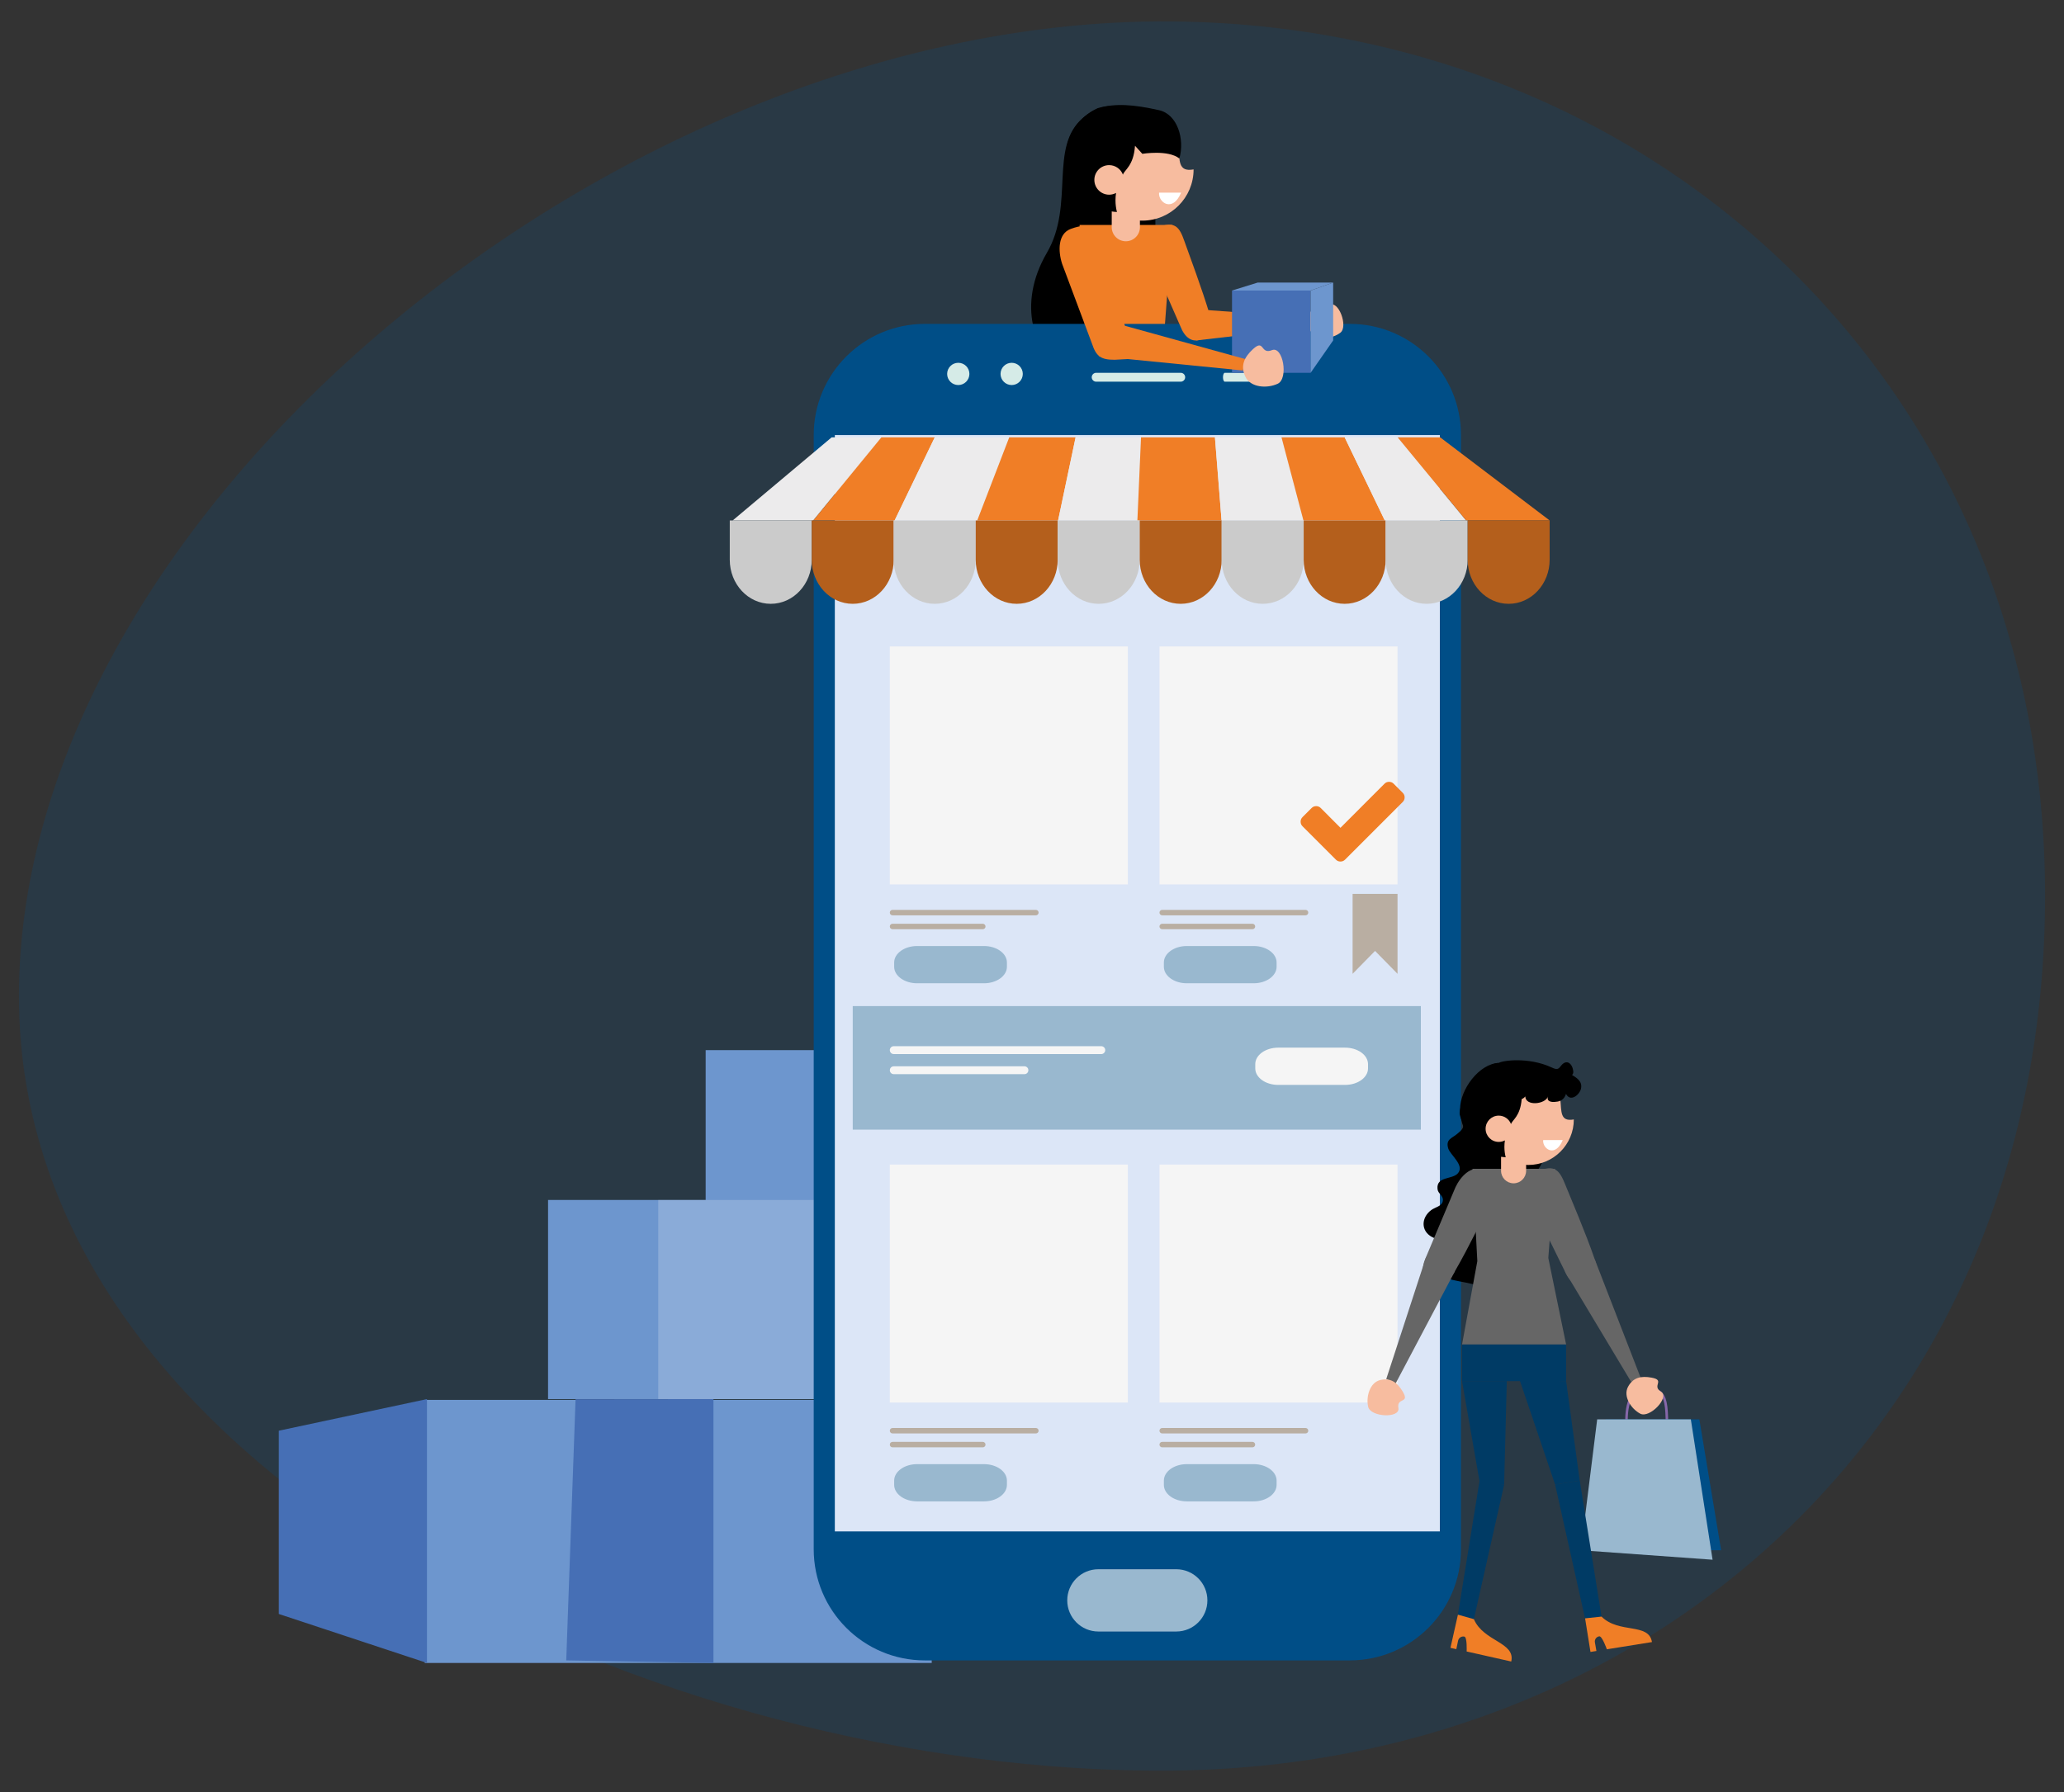 <?xml version="1.0" encoding="utf-8"?>
<!-- Generator: Adobe Illustrator 27.3.1, SVG Export Plug-In . SVG Version: 6.00 Build 0)  -->
<svg version="1.1" xmlns="http://www.w3.org/2000/svg" xmlns:xlink="http://www.w3.org/1999/xlink" x="0px" y="0px"
	 viewBox="0 0 1000 868.42" style="enable-background:new 0 0 1000 868.42;" xml:space="preserve">
<rect x="0" y="0" width="1000" height="868.42" fill="#333333" stroke="none"/>
<style type="text/css">
	.st0{opacity:0.2;fill:#00508C;}
	.st1{fill-rule:evenodd;clip-rule:evenodd;fill:#004E87;}
	.st2{fill-rule:evenodd;clip-rule:evenodd;fill:#FFFFFF;}
	.st3{fill-rule:evenodd;clip-rule:evenodd;fill:#F9CBA8;}
	.st4{fill-rule:evenodd;clip-rule:evenodd;fill:#F39851;}
	.st5{fill-rule:evenodd;clip-rule:evenodd;fill:#B45F1C;}
	.st6{fill-rule:evenodd;clip-rule:evenodd;fill:#0E2952;}
	.st7{fill-rule:evenodd;clip-rule:evenodd;fill:#33719F;}
	.st8{fill-rule:evenodd;clip-rule:evenodd;fill:#F07E26;}
	.st9{fill-rule:evenodd;clip-rule:evenodd;fill:#E1BFA4;}
	.st10{opacity:0.31;}
	.st11{fill-rule:evenodd;clip-rule:evenodd;fill:#FCE5D4;}
	.st12{fill-rule:evenodd;clip-rule:evenodd;fill:#F9AF79;}
	.st13{fill-rule:evenodd;clip-rule:evenodd;fill:#99B8CF;}
	.st14{fill-rule:evenodd;clip-rule:evenodd;fill:#F0F3F9;}
	.st15{fill-rule:evenodd;clip-rule:evenodd;fill:#E3EDF3;}
	.st16{fill-rule:evenodd;clip-rule:evenodd;fill:#002744;}
	.st17{fill-rule:evenodd;clip-rule:evenodd;fill:#ED7D57;}
	.st18{fill-rule:evenodd;clip-rule:evenodd;fill:#ADC6D9;}
	.st19{fill-rule:evenodd;clip-rule:evenodd;fill:#6695B7;}
	.st20{fill-rule:evenodd;clip-rule:evenodd;fill:#EB795B;}
	.st21{fill:#F07E26;}
	.st22{fill:#050521;}
	.st23{fill:#FFFFFF;}
	.st24{fill:#E5E5E5;}
	.st25{fill:#F9AF79;}
	.st26{fill:#004E87;}
	.st27{fill:#060633;}
	.st28{fill:#EA6868;}
	.st29{fill:#FAFAFC;}
	.st30{fill:#7C9AF2;}
	.st31{fill:#BDD1F9;}
	.st32{fill:#485F73;}
	.st33{fill:#DD4E4E;}
	.st34{fill:#0B0755;}
	.st35{fill:#F6B27D;}
	.st36{opacity:0.5;fill:#989898;}
	.st37{fill:#DDE7FE;}
	.st38{fill:#CCDCE7;}
	.st39{fill:#666666;}
	.st40{fill:#1A1A1A;}
	.st41{fill:#333333;}
	.st42{opacity:0.1;fill:#333333;}
	.st43{fill-rule:evenodd;clip-rule:evenodd;}
	.st44{fill-rule:evenodd;clip-rule:evenodd;fill:#233761;}
	.st45{fill-rule:evenodd;clip-rule:evenodd;fill:#003B65;}
	.st46{fill-rule:evenodd;clip-rule:evenodd;fill:#F59E73;}
	.st47{fill-rule:evenodd;clip-rule:evenodd;fill:#E5BB9A;}
	.st48{fill-rule:evenodd;clip-rule:evenodd;fill:#859AC6;}
	.st49{fill-rule:evenodd;clip-rule:evenodd;fill:#B2B1B1;}
	.st50{fill-rule:evenodd;clip-rule:evenodd;fill:#666666;}
	.st51{fill-rule:evenodd;clip-rule:evenodd;fill:#466FB5;}
	.st52{fill-rule:evenodd;clip-rule:evenodd;fill:#6D96CE;}
	.st53{fill-rule:evenodd;clip-rule:evenodd;fill:#483C1F;}
	.st54{opacity:0.63;fill-rule:evenodd;clip-rule:evenodd;fill:#B2B2B2;}
	.st55{fill-rule:evenodd;clip-rule:evenodd;fill:#EFF8F7;}
	.st56{fill-rule:evenodd;clip-rule:evenodd;fill:#F27458;}
	.st57{fill:#F59E73;}
	.st58{fill:#C2C3C4;}
	.st59{fill-rule:evenodd;clip-rule:evenodd;fill:#231F20;}
	.st60{fill-rule:evenodd;clip-rule:evenodd;fill:#0A4787;}
	.st61{fill-rule:evenodd;clip-rule:evenodd;fill:#9E9E9C;}
	.st62{fill-rule:evenodd;clip-rule:evenodd;fill:#2E3B45;}
	.st63{opacity:0.53;fill-rule:evenodd;clip-rule:evenodd;fill:#FFFFFF;}
	.st64{fill:#989898;}
	.st65{fill:#F09E5F;}
	.st66{fill:#003B65;}
	.st67{opacity:0.2;fill:#F59E73;}
	.st68{fill:#002744;}
	.st69{fill:#2B1710;}
	.st70{fill:#E0B3A8;}
	.st71{opacity:0.5;}
	.st72{fill:#7D2727;}
	.st73{opacity:0.2;}
	.st74{fill:#E6C3BA;}
	.st75{fill:#99B8CF;}
	.st76{fill:#0A3A67;}
	.st77{fill:url(#SVGID_1_);}
	.st78{fill:url(#SVGID_00000031909013260290857140000001845609307602042755_);}
	.st79{fill:url(#SVGID_00000098210100556046367760000017778691909449585569_);}
	.st80{fill:url(#SVGID_00000138538101841856689700000016044828364031585441_);}
	.st81{fill:url(#SVGID_00000086676113198317683240000004306550701345419180_);}
	.st82{fill:url(#SVGID_00000043443520630608573740000010957614947285504160_);}
	.st83{fill:url(#SVGID_00000171685168731397554430000017044392443570419867_);}
	.st84{fill:url(#SVGID_00000072982247762731804550000008077160534683684517_);}
	.st85{fill:url(#SVGID_00000083808637101682490750000004380948477546775687_);}
	.st86{fill:#6992C6;}
	.st87{fill:#E2E2E2;}
	.st88{fill:#EC4E28;}
	.st89{fill:#FBCE28;}
	.st90{fill:#39C56B;}
	.st91{opacity:0.5;fill:#EC4E28;}
	.st92{fill:#BFBFBF;}
	.st93{fill:#D9D9D9;}
	.st94{fill:#CED2D8;}
	.st95{fill:#F2F3F4;}
	.st96{opacity:0.5;fill:#ACB0B5;}
	.st97{fill:#ACB0B5;}
	.st98{fill:#E8E9EB;}
	.st99{fill:none;stroke:#CED2D8;stroke-width:20.8;stroke-miterlimit:10;}
	.st100{fill:#703928;}
	.st101{fill:#8C4B34;}
	.st102{fill:#FEBC44;}
	.st103{fill:#808080;}
	.st104{fill:#CBCBCB;}
	.st105{fill:#F39851;}
	.st106{fill:#23273F;}
	.st107{fill:#E0AE8C;}
	.st108{fill:#F4BE9A;}
	.st109{fill:#783F13;}
	.st110{fill:#D0DCF4;}
	.st111{opacity:0.3;}
	.st112{fill:#B2B2B2;}
	.st113{fill:#C0272D;}
	.st114{fill:#4D4D4D;}
	.st115{fill:#63B4FC;}
	.st116{fill:#B9DDFF;}
	.st117{fill:#2599FF;}
	.st118{fill:#C0C0C0;}
	.st119{fill:url(#SVGID_00000039834472010452068210000006540428729452759740_);}
	.st120{fill:#FFD4B3;}
	.st121{fill:#001422;}
	.st122{opacity:0.82;fill:#AEADAD;}
	.st123{fill:#FAAE5E;}
	.st124{opacity:0.1;fill:#989898;}
	.st125{fill:#2F2F83;}
	.st126{fill:#7AB0F6;}
	.st127{opacity:0.2;fill:#FFD4B3;}
	.st128{opacity:0.04;fill:#252E5F;}
	.st129{fill:#6695B7;}
	.st130{fill:#F1F1F1;}
	.st131{fill:url(#SVGID_00000049913151774175102940000008872059250183323320_);}
	.st132{fill:url(#SVGID_00000047020110920896929380000008807552315459104139_);}
	.st133{fill:url(#SVGID_00000081647579972944089620000014191423900149329811_);}
	.st134{fill:#EDEDED;}
	.st135{fill:url(#SVGID_00000147913610906320687920000010044870368117689479_);}
	.st136{opacity:0.5;fill:#FFD4B3;}
	.st137{fill:#252E5F;}
	.st138{fill:url(#SVGID_00000055676255516884598940000013479898071275513021_);}
	.st139{fill:#213365;}
	.st140{fill:#E7E6E6;}
	.st141{fill:url(#SVGID_00000043433189474430905630000015118527164112400040_);}
	.st142{fill:url(#SVGID_00000172415575398976501350000016704767145967316384_);}
	.st143{fill:url(#SVGID_00000065038534587237505040000002627897858989154955_);}
	.st144{fill:url(#SVGID_00000139291617640130919210000001658491849546800550_);}
	.st145{fill:#B45F1C;}
	.st146{fill:url(#SVGID_00000100370947975316222600000006886367053076620990_);}
	.st147{opacity:0.19;fill:#333333;}
	.st148{opacity:0.66;}
	.st149{fill:#DC6700;}
	.st150{fill:url(#SVGID_00000048498963929957349070000008905236701772432802_);}
	.st151{fill:url(#SVGID_00000078735357112781709920000000717412907530620567_);}
	.st152{fill:url(#SVGID_00000183226970213971152410000006629339113189754501_);}
	.st153{fill:url(#SVGID_00000155843672550273757690000011952163756736380829_);}
	.st154{fill:url(#SVGID_00000140715159843463274890000008515439988136664497_);}
	.st155{fill:url(#SVGID_00000041259484193603689370000003684267065689131188_);}
	.st156{fill:url(#SVGID_00000118355873706125490120000014391306306134141318_);}
	.st157{fill:url(#SVGID_00000056395203389953193310000017575659439529543598_);}
	.st158{fill:url(#SVGID_00000162352767487029878840000008475531959953560453_);}
	.st159{fill:url(#SVGID_00000121249000303571810510000015335560515047857572_);}
	.st160{fill:url(#SVGID_00000155127350704305574730000000665596453844948395_);}
	.st161{fill:url(#SVGID_00000004530917400495355480000000382994634689834640_);}
	.st162{fill:url(#SVGID_00000173160038394371292380000007318955781574692506_);}
	.st163{fill:url(#SVGID_00000064341935896845086370000012382572808505556623_);}
	.st164{opacity:0.38;fill:url(#SVGID_00000170989980662822715400000011246921597616765592_);}
	.st165{fill:url(#SVGID_00000134964599495326797260000004319764684441822875_);}
	.st166{fill:url(#SVGID_00000005973185611662035850000001872950603697101239_);}
	.st167{fill:url(#SVGID_00000077300819422168146120000017449622627361986750_);}
	.st168{fill:url(#SVGID_00000073687579611242247650000012783670870823553671_);}
	.st169{fill:url(#SVGID_00000083080736328507666240000014162075679037054374_);}
	.st170{fill:url(#SVGID_00000065034088283285571360000018102623044779593858_);}
	.st171{fill:url(#SVGID_00000049933754226290496870000010161402541349218210_);}
	.st172{fill:url(#SVGID_00000051344058901716004660000018249783843012334253_);}
	.st173{fill:url(#SVGID_00000001623482338810867010000002043323929274487996_);}
	.st174{fill:url(#SVGID_00000112590981648024980210000002239434497873835448_);}
	.st175{fill:url(#SVGID_00000179614706101572584820000006184689748051161746_);}
	.st176{fill:url(#SVGID_00000168808749446121171970000007228683441728966590_);}
	.st177{fill:url(#SVGID_00000086666302202969727090000009705105563096142212_);}
	.st178{fill:url(#SVGID_00000137111696944308435430000016574788208223632061_);}
	.st179{fill:url(#SVGID_00000176758961161505341450000011856924618858746533_);}
	.st180{fill:url(#SVGID_00000056401431961977449740000017721889244259720883_);}
	.st181{fill:url(#SVGID_00000090283688448778396420000013852207307240942506_);}
	.st182{fill:url(#SVGID_00000070819633669229339540000016412196811728911766_);}
	.st183{fill:url(#SVGID_00000159441974117260194600000002554908108615682746_);}
	.st184{fill:url(#SVGID_00000048502186784371559570000011837172167669613734_);}
	.st185{fill:url(#SVGID_00000155852262370848738040000003365800717942442413_);}
	.st186{fill:url(#SVGID_00000036222413622767425060000012929345465461136812_);}
	.st187{fill:url(#SVGID_00000091729015828901229530000012586008203049604001_);}
	.st188{fill:url(#SVGID_00000132792816940925292730000009936703041071845280_);}
	.st189{clip-path:url(#SVGID_00000124158855944280328850000000130730485357520554_);}
	.st190{opacity:0.2;clip-path:url(#SVGID_00000054242718334483993850000014648506626965142669_);fill:#004E87;}
	.st191{fill:#F7BC9F;}
	.st192{fill:#A54D00;}
	.st193{fill:#E5E8F5;}
	.st194{fill:#FFB887;}
	.st195{fill:#7FB2F0;}
	.st196{fill:#33719F;}
	.st197{fill:#F6FBFC;}
	.st198{fill-rule:evenodd;clip-rule:evenodd;fill:#DC6700;}
	.st199{opacity:0.2;fill:#2B2523;}
	.st200{opacity:0.5;fill-rule:evenodd;clip-rule:evenodd;fill:#FFFFFF;}
	.st201{opacity:0.5;fill-rule:evenodd;clip-rule:evenodd;fill:none;stroke:#FFFFFF;stroke-width:6;stroke-miterlimit:10;}
	.st202{fill-rule:evenodd;clip-rule:evenodd;fill:#B1C0DF;}
	.st203{fill-rule:evenodd;clip-rule:evenodd;fill:#DCE6F7;}
	.st204{fill-rule:evenodd;clip-rule:evenodd;fill:#CDC7BE;}
	.st205{fill-rule:evenodd;clip-rule:evenodd;fill:#C94F63;}
	.st206{fill-rule:evenodd;clip-rule:evenodd;fill:#F7BC9F;}
	.st207{fill-rule:evenodd;clip-rule:evenodd;fill:#EF8871;}
	.st208{fill-rule:evenodd;clip-rule:evenodd;fill:#250C07;}
	.st209{fill-rule:evenodd;clip-rule:evenodd;fill:#4E3735;}
	.st210{fill-rule:evenodd;clip-rule:evenodd;fill:#6F564D;}
	.st211{fill-rule:evenodd;clip-rule:evenodd;fill:none;stroke:#000000;stroke-width:4;stroke-miterlimit:10;}
	.st212{fill:#E38533;}
	.st213{fill-rule:evenodd;clip-rule:evenodd;fill:#F0E2DB;}
	.st214{fill-rule:evenodd;clip-rule:evenodd;fill:none;stroke:#F0E2DB;stroke-width:7;stroke-miterlimit:10;}
	.st215{fill:#48494B;}
	.st216{fill:#333435;}
	.st217{fill:#74767B;}
	.st218{opacity:0.8;}
	.st219{fill:#03053E;}
	.st220{fill:url(#SVGID_00000030446009110651554800000011421903131812095401_);}
	.st221{fill:url(#SVGID_00000014633344449597398470000006649470879239071398_);}
	.st222{fill:url(#SVGID_00000036966017233427405910000016164831998145409934_);}
	.st223{fill:url(#SVGID_00000119798426714322292980000001178387999744524476_);}
	.st224{fill:url(#SVGID_00000170961411224404430010000007737771977921683588_);}
	.st225{fill:url(#SVGID_00000116218861538699505780000017051310373149316741_);}
	.st226{fill:url(#SVGID_00000018212493531282998060000014629513254403781013_);}
	.st227{fill:url(#SVGID_00000012466003189842671460000001699494554090838970_);}
	.st228{fill:#F1C299;}
	.st229{fill:none;stroke:#355370;stroke-width:16.802;stroke-linecap:round;stroke-linejoin:round;stroke-miterlimit:10;}
	.st230{fill:#90D1E0;}
	.st231{fill:none;stroke:#FFFFFF;stroke-width:7.378;stroke-linecap:round;stroke-miterlimit:10;}
	.st232{fill:none;stroke:#FFD55C;stroke-width:2;stroke-linecap:round;stroke-miterlimit:10;}
	.st233{fill:#093C5F;}
	.st234{fill-rule:evenodd;clip-rule:evenodd;fill:#05375B;}
	.st235{clip-path:url(#SVGID_00000127010966791588585290000003085954839658014885_);}
	.st236{fill:none;stroke:#F7BC9F;stroke-width:324.23;stroke-linecap:round;stroke-linejoin:round;stroke-miterlimit:10;}
	.st237{fill:#006699;}
	.st238{clip-path:url(#SVGID_00000020381174544900293260000015579931351480525717_);}
	.st239{fill:#E0C9C0;}
	.st240{fill:#531710;}
	.st241{fill:#6C1710;}
	.st242{fill:url(#SVGID_00000174561666074046066040000015560457363965194652_);}
	.st243{fill:url(#SVGID_00000003786171171836560500000006811590958945796770_);}
	.st244{opacity:0.1;fill:#252E5F;}
	.st245{fill:#C3D0D5;}
	.st246{opacity:0.5;fill:#F59E73;}
	.st247{fill:#CE6E4D;}
	.st248{fill:#E7F2F2;}
	.st249{fill:#4B5266;}
	.st250{fill:#C96C67;}
	.st251{fill:#333F56;}
	.st252{opacity:0;fill:#FFFFFF;}
	.st253{opacity:0.032;fill:#FCFCFC;}
	.st254{opacity:0.065;fill:#F9F9F9;}
	.st255{opacity:0.097;fill:#F5F5F5;}
	.st256{opacity:0.129;fill:#F2F2F2;}
	.st257{opacity:0.161;fill:#EFEFEF;}
	.st258{opacity:0.194;fill:#ECECEC;}
	.st259{opacity:0.226;fill:#E9E9E9;}
	.st260{opacity:0.258;fill:#E5E5E5;}
	.st261{opacity:0.29;fill:#E2E2E2;}
	.st262{opacity:0.323;fill:#DFDFDF;}
	.st263{opacity:0.355;fill:#DCDCDC;}
	.st264{opacity:0.387;fill:#D9D9D9;}
	.st265{opacity:0.419;fill:#D5D5D5;}
	.st266{opacity:0.452;fill:#D2D2D2;}
	.st267{opacity:0.484;fill:#CFCFCF;}
	.st268{opacity:0.516;fill:#CCCCCC;}
	.st269{opacity:0.548;fill:#C9C9C9;}
	.st270{opacity:0.581;fill:#C6C6C6;}
	.st271{opacity:0.613;fill:#C2C2C2;}
	.st272{opacity:0.645;fill:#BFBFBF;}
	.st273{opacity:0.677;fill:#BCBCBC;}
	.st274{opacity:0.71;fill:#B9B9B9;}
	.st275{opacity:0.742;fill:#B6B6B6;}
	.st276{opacity:0.774;fill:#B2B2B2;}
	.st277{opacity:0.806;fill:#AFAFAF;}
	.st278{opacity:0.839;fill:#ACACAC;}
	.st279{opacity:0.871;fill:#A9A9A9;}
	.st280{opacity:0.903;fill:#A6A6A6;}
	.st281{opacity:0.935;fill:#A2A2A2;}
	.st282{opacity:0.968;fill:#9F9F9F;}
	.st283{fill:#9C9C9C;}
	.st284{fill:url(#SVGID_00000000181077366484470600000018171214901080720266_);}
	.st285{fill:url(#SVGID_00000106851293995814124020000012906058434162408594_);}
	.st286{fill:url(#SVGID_00000166639713210517819670000000480068660630982046_);}
	.st287{fill:url(#SVGID_00000129197089729706855070000005588661655075756961_);}
	.st288{fill:#636363;}
	.st289{fill:url(#SVGID_00000116921141642246306370000013448441580812072631_);}
	.st290{fill:url(#SVGID_00000048474863923647869990000012591597354573098895_);}
	.st291{fill:url(#SVGID_00000134240755619444564270000001930801590340077484_);}
	.st292{fill:url(#SVGID_00000106143686265904401870000006524264429830593189_);}
	.st293{fill:url(#SVGID_00000167364537386807074810000011455393824198151860_);}
	.st294{fill:url(#SVGID_00000132796440856002923070000013775574915891190973_);}
	.st295{fill:url(#SVGID_00000049903064056963252150000006123692167205185972_);}
	.st296{fill:url(#SVGID_00000121999938329387382430000003470516797198834073_);}
	.st297{fill:url(#SVGID_00000051351573410358563280000002089956425164085634_);}
	.st298{fill:url(#SVGID_00000006704162082130710250000017494950596412102562_);}
	.st299{clip-path:url(#SVGID_00000124867778085458077470000004360558854329847704_);}
	.st300{fill:url(#SVGID_00000053525478397412548540000004872709680529531290_);}
	.st301{fill:#242E5E;}
	.st302{fill:url(#SVGID_00000011011868084714264050000002703615131156577176_);}
	.st303{fill:#213263;}
	.st304{fill:#0071BB;}
	.st305{fill:url(#SVGID_00000122712835296503812850000016476976198522192787_);}
	.st306{fill:url(#SVGID_00000013181256014897891600000016741899259503644572_);}
	.st307{fill:url(#SVGID_00000086654790434447234580000008229273477542626976_);}
	.st308{fill:url(#SVGID_00000127039510368021010060000007257156061719020195_);}
	.st309{opacity:0.8;fill:#FFFFFF;}
	.st310{fill:#232E5F;}
	.st311{fill:url(#SVGID_00000152251942715787279860000007656817465181600384_);}
	.st312{fill:url(#SVGID_00000166667862491587211590000016215457704124482196_);}
	.st313{clip-path:url(#SVGID_00000122704813957927081490000012640359294412034485_);}
	.st314{fill:#C7B19E;}
	.st315{fill:#013D58;}
	.st316{fill:#C4B2A1;}
	.st317{fill:#003249;}
	.st318{fill:#912D24;}
	.st319{fill:#E6E6E6;}
	.st320{fill:#BF4D44;}
	.st321{fill:#8F2320;}
	.st322{fill:#AD4436;}
	.st323{fill:#113044;}
	.st324{fill:#992F27;}
	.st325{fill:#FDA701;}
	.st326{fill:#DF7D00;}
	.st327{fill:#C2B09F;}
	.st328{fill:#0E283F;}
	.st329{fill:#804030;}
	.st330{fill:#193C56;}
	.st331{fill:#D78878;}
	.st332{fill:#623736;}
	.st333{fill:#C07C67;}
	.st334{fill:#BC3A2E;}
	.st335{fill:#DB8C78;}
	.st336{fill:#233B54;}
	.st337{fill:#E0D1C0;}
	.st338{fill:#D98A78;}
	.st339{fill:#C97D66;}
	.st340{fill:#FDB32C;}
	.st341{fill:#211615;}
	.st342{clip-path:url(#SVGID_00000052081570466413327980000011726882377907561863_);}
	.st343{opacity:0.15;}
	.st344{fill:#B7B6B6;}
	.st345{fill:#EE8C72;}
	.st346{fill:#DD725E;}
	.st347{fill:#E8EBEF;}
	.st348{opacity:0.14;}
	.st349{fill:#EAEAEA;}
	.st350{fill:#932D12;}
	.st351{fill:#F7A184;}
	.st352{fill:#512303;}
	.st353{fill:#A83916;}
	.st354{opacity:0.19;}
	.st355{opacity:0.032;fill:#FEFAFA;}
	.st356{opacity:0.065;fill:#FDF6F5;}
	.st357{opacity:0.097;fill:#FCF1EF;}
	.st358{opacity:0.129;fill:#FBEDEA;}
	.st359{opacity:0.161;fill:#FAE8E5;}
	.st360{opacity:0.194;fill:#F8E4E0;}
	.st361{opacity:0.226;fill:#F7DFDB;}
	.st362{opacity:0.258;fill:#F6DBD5;}
	.st363{opacity:0.29;fill:#F5D6D0;}
	.st364{opacity:0.323;fill:#F4D2CB;}
	.st365{opacity:0.355;fill:#F3CDC6;}
	.st366{opacity:0.387;fill:#F2C8C1;}
	.st367{opacity:0.419;fill:#F1C4BB;}
	.st368{opacity:0.452;fill:#F0BFB6;}
	.st369{opacity:0.484;fill:#EFBBB1;}
	.st370{opacity:0.516;fill:#EDB6AC;}
	.st371{opacity:0.548;fill:#ECB2A7;}
	.st372{opacity:0.581;fill:#EBADA2;}
	.st373{opacity:0.613;fill:#EAA99C;}
	.st374{opacity:0.645;fill:#E9A497;}
	.st375{opacity:0.677;fill:#E89F92;}
	.st376{opacity:0.71;fill:#E79B8D;}
	.st377{opacity:0.742;fill:#E69688;}
	.st378{opacity:0.774;fill:#E59282;}
	.st379{opacity:0.806;fill:#E48D7D;}
	.st380{opacity:0.839;fill:#E28978;}
	.st381{opacity:0.871;fill:#E18473;}
	.st382{opacity:0.903;fill:#E0806E;}
	.st383{opacity:0.935;fill:#DF7B68;}
	.st384{opacity:0.968;fill:#DE7763;}
	.st385{fill:#D24646;}
	.st386{fill:url(#SVGID_00000142891626012461794800000008137131556813247645_);}
	.st387{opacity:0.1;}
	.st388{fill:#FAA284;}
	.st389{fill:#F6F7F7;}
	.st390{fill:#DADADB;}
	.st391{fill:#F49A00;}
	.st392{fill:#F3F2F2;}
	.st393{opacity:0.1;fill:#231F20;}
	.st394{fill:#CCE08B;}
	.st395{fill:#466FB5;}
	.st396{fill:#DC9B41;}
	.st397{fill:#6D96CE;}
	.st398{opacity:0.2;fill:#231F20;}
	.st399{fill:#4D4D6B;}
	.st400{fill:#BFBEBE;}
	.st401{fill:#FAF7FA;}
	.st402{fill:#6497CF;}
	.st403{fill:#91BEE6;}
	.st404{clip-path:url(#SVGID_00000061445586183882229650000006689404173037151666_);}
	.st405{fill:#709ACB;}
	.st406{fill:#F1F1F2;}
	.st407{fill:#1B2E59;}
	.st408{fill:#558BC9;}
	.st409{fill:#4F371B;}
	.st410{fill:#C33C3C;}
	.st411{fill:#121F3C;}
	.st412{fill:#231F20;}
	.st413{fill:#808184;}
	.st414{fill:#CDC7BE;}
	.st415{opacity:0.6;}
	.st416{fill:#E2E6E3;}
	.st417{opacity:0.2;fill:#FFFFFF;}
	.st418{fill:#868686;}
	.st419{fill:#DCE6F7;}
	.st420{fill:#D5EBE7;}
	.st421{fill:#ECEBEC;}
	.st422{fill:#F5F5F5;}
	.st423{fill:#B9AEA2;}
	.st424{fill:#8667AA;}
	.st425{fill:url(#SVGID_00000142175819549430548600000017552509840726335386_);}
	.st426{fill:url(#SVGID_00000057127300441533441760000016822645584503846316_);}
	.st427{fill:url(#SVGID_00000008135904893330517690000010069495926197695375_);}
	.st428{fill:url(#SVGID_00000163763299594108161320000003583898638063603623_);}
	.st429{fill:url(#SVGID_00000130623095963544047930000008795296833353685400_);}
	.st430{fill:url(#SVGID_00000075121353453757779110000001071785055952690861_);}
	.st431{fill:url(#SVGID_00000172415858736621279260000017569448362473372086_);}
	.st432{fill:#F9CBA8;}
	.st433{opacity:0.4;}
	.st434{opacity:0.85;}
	.st435{fill:url(#SVGID_00000047039277713641108320000002722451579522033030_);}
	
		.st436{clip-path:url(#SVGID_00000123435372105093360870000006768143816340051333_);fill:url(#SVGID_00000168803277886886276040000003294919237433714321_);}
	
		.st437{clip-path:url(#SVGID_00000090272509910132588860000013468924110544110234_);fill:url(#SVGID_00000035491504172001471510000008818413212647762579_);}
	
		.st438{clip-path:url(#SVGID_00000087373967340601122660000001567496613861777281_);fill:url(#SVGID_00000183968051799926386040000014171832047969451155_);}
	.st439{clip-path:url(#SVGID_00000033345552996003693760000012945630648622082212_);}
	.st440{clip-path:url(#SVGID_00000101805711885245418750000000125632862295467690_);}
	.st441{clip-path:url(#SVGID_00000156564777919813960890000009663379818565414801_);}
	.st442{clip-path:url(#SVGID_00000181772757716923003750000011328920087943036288_);}
	.st443{clip-path:url(#SVGID_00000129171546976453727740000014279877109376304307_);}
	.st444{clip-path:url(#SVGID_00000054242976851302174160000006699586809546798269_);}
	
		.st445{clip-path:url(#SVGID_00000158024470232815195670000014137483141383025587_);fill:url(#SVGID_00000181786083015302755060000017702963577558097844_);}
	
		.st446{clip-path:url(#SVGID_00000098923349995414972610000017874522756355043463_);fill:url(#SVGID_00000108303359241153883810000005008106160962279552_);}
	
		.st447{clip-path:url(#SVGID_00000118395804111263424100000015715261884910960521_);fill:url(#SVGID_00000091000033346083898880000004714632725247478679_);}
	.st448{fill:url(#SVGID_00000023991247764191026730000000490148914994460836_);}
	.st449{fill:url(#SVGID_00000087407167867721971990000013164603246241821631_);}
	.st450{fill:url(#SVGID_00000062893690732027244980000011037922449184094355_);}
	.st451{fill:#AA7D24;}
	.st452{fill:url(#SVGID_00000131356149738293753960000015034299771483309483_);}
	.st453{fill:url(#SVGID_00000039109995357028431800000004958940493720704386_);}
	.st454{clip-path:url(#SVGID_00000060752962905272788370000005595341418117464713_);}
	.st455{clip-path:url(#SVGID_00000167385996189184714460000008474645265476512658_);}
	.st456{clip-path:url(#SVGID_00000153699854377332264390000011636333815289488286_);}
	.st457{clip-path:url(#SVGID_00000128450976076319046850000006467711811001772464_);}
	.st458{clip-path:url(#SVGID_00000057145748266887797180000014865152133416547248_);}
	.st459{clip-path:url(#SVGID_00000124164080619554952190000017037098243668056511_);}
	.st460{fill:url(#SVGID_00000034798587369297714630000002855212644381057725_);}
	.st461{fill:url(#SVGID_00000092430277029343456880000015361723069184614275_);}
	.st462{fill:url(#SVGID_00000178917335356171274500000014112772668935681726_);}
	.st463{fill:#FFF2D6;}
	.st464{fill:#1D1D1B;}
	.st465{fill:#1D5A54;}
</style>
<g id="Ebene_1">
	<path class="st0" d="M9.17,482.76c0,234.07,312.2,377.18,557.84,375.27c234.06-1.82,423.72-170.31,423.82-423.82
		c0.1-248-189.76-422.15-423.82-423.82C299.73,8.47,9.17,248.69,9.17,482.76z"/>
</g>
<g id="Ebene_2">
	<g>
		<rect x="265.53" y="581.5" class="st397" width="185.89" height="96.49"/>
		<rect x="341.89" y="508.89" class="st397" width="142.53" height="73.98"/>
		<rect x="318.92" y="581.5" class="st417" width="132.5" height="96.49"/>
		<rect x="205.8" y="678.38" class="st397" width="245.62" height="127.49"/>
		<polygon class="st395" points="206.87,805.87 135.08,782.13 135.08,693.32 206.87,677.99 		"/>
		<polygon class="st395" points="345.67,805.87 274.34,804.63 278.86,678.06 345.67,677.99 		"/>
	</g>
	<path d="M514.94,178.32c25.09,12.63,44.84-29.62,44.84-29.62V67.19c0,0-14.47-27.19-34.88-10.23c-17.01,14.14-4,42.14-17.7,65.57
		C492.47,147.72,501.34,171.47,514.94,178.32z"/>
	<polygon class="st21" points="574.09,204.84 517.34,204.84 525.67,159.38 523.05,109.02 568.03,109.02 564.37,157.65 	"/>
	<path class="st191" d="M552.29,110.09c0,3.77-3.06,6.83-6.83,6.83l0,0c-3.77,0-6.83-3.06-6.83-6.83v-8.16
		c0-3.77,3.06-6.83,6.83-6.83l0,0c3.77,0,6.83,3.06,6.83,6.83V110.09z"/>
	<path class="st191" d="M578.29,82.09c0,13.71-11.12,24.83-24.83,24.83c-13.71,0-24.83-11.12-24.83-24.83
		c0-13.71,11.13-25.41,24.83-24.83C582.29,58.49,562.96,84.93,578.29,82.09z"/>
	<path d="M561.58,53.4c-12.51-2.8-21.09-3.43-29.73-0.99c-9.18,4.11-15.57,13.32-15.57,24.03c0,14.05,11.01,25.53,24.87,26.29
		c-0.46-1.82-0.7-3.71-0.7-5.67c0-1.21,0.09-2.39,0.27-3.55c-1,0.53-2.14,0.84-3.35,0.84c-3.96,0-7.16-3.21-7.16-7.17
		c0-3.96,3.21-7.16,7.16-7.16c3.06,0,5.66,1.92,6.69,4.61c0.74-2.35,5.16-4.2,5.85-13.99l3.55,3.9c0,0,12.52-2.07,17.94,2.27
		C574.09,67.42,570.45,55.39,561.58,53.4z"/>
	<rect x="521.67" y="194.96" class="st418" width="56.75" height="19.96"/>
	<path class="st23" d="M572.24,93.35h-10.67C561.1,98.11,568.16,103.18,572.24,93.35z"/>
	<g>
		<g>
			<path class="st26" d="M707.84,750.75c0,29.76-24.12,53.88-53.88,53.88H448.12c-29.76,0-53.88-24.12-53.88-53.88V210.83
				c0-29.76,24.12-53.88,53.88-53.88h205.84c29.76,0,53.88,24.13,53.88,53.88V750.75z"/>
			<rect x="404.47" y="210.83" class="st419" width="293.13" height="531.29"/>
			<path class="st75" d="M584.98,775.54c0,8.33-6.75,15.09-15.09,15.09h-37.72c-8.33,0-15.09-6.76-15.09-15.09l0,0
				c0-8.33,6.75-15.09,15.09-15.09h37.72C578.23,760.45,584.98,767.2,584.98,775.54L584.98,775.54z"/>
			<path class="st420" d="M574.21,182.81c0,1.19-0.97,2.16-2.16,2.16H531.1c-1.19,0-2.16-0.97-2.16-2.16l0,0
				c0-1.19,0.97-2.15,2.16-2.15h40.95C573.24,180.66,574.21,181.62,574.21,182.81L574.21,182.81z"/>
			<path class="st420" d="M610.85,182.81c0,1.19-0.39,2.16-0.87,2.16H593.4c-0.48,0-0.87-0.97-0.87-2.16l0,0
				c0-1.19,0.39-2.15,0.87-2.15h16.58C610.46,180.66,610.85,181.62,610.85,182.81L610.85,182.81z"/>
			<path class="st420" d="M469.67,181.2c0,2.97-2.41,5.39-5.39,5.39c-2.98,0-5.39-2.41-5.39-5.39c0-2.98,2.41-5.39,5.39-5.39
				C467.26,175.81,469.67,178.22,469.67,181.2z"/>
			<path class="st420" d="M495.54,181.2c0,2.97-2.41,5.39-5.39,5.39c-2.98,0-5.39-2.41-5.39-5.39c0-2.98,2.41-5.39,5.39-5.39
				C493.12,175.81,495.54,178.22,495.54,181.2z"/>
		</g>
		<g>
			<polygon class="st421" points="394.02,252.2 427.02,211.95 402.92,211.95 354.99,252.2 393.29,252.2 			"/>
			<polygon class="st21" points="433.01,252.2 433.45,252.2 452.88,211.95 427.02,211.95 394.02,252.2 			"/>
			<polygon class="st421" points="472.74,252.2 473.47,252.2 488.97,211.95 452.88,211.95 433.45,252.2 			"/>
			<polygon class="st21" points="512.46,252.2 512.65,252.2 521.13,211.95 488.97,211.95 473.47,252.2 			"/>
			<polygon class="st421" points="551.06,252.2 552.82,211.95 521.13,211.95 512.65,252.2 			"/>
			<polygon class="st21" points="552.18,252.2 591.84,252.2 588.64,211.95 552.82,211.95 551.06,252.2 			"/>
			<polygon class="st421" points="591.91,252.2 631.51,252.2 620.89,211.95 588.64,211.95 591.84,252.2 			"/>
			<polygon class="st21" points="631.63,252.2 670.92,252.2 651.49,211.95 620.89,211.95 631.51,252.2 			"/>
			<polygon class="st421" points="671.35,252.2 710.34,252.2 677.16,211.95 651.49,211.95 670.92,252.2 			"/>
			<polygon class="st21" points="711.08,252.2 750.8,252.2 697.78,211.95 677.16,211.95 710.34,252.2 			"/>
			<path class="st104" d="M354.99,252.2h-1.42v19.06c0,11.79,8.89,21.35,19.86,21.35c10.97,0,19.86-9.56,19.86-21.35V252.2H354.99z"
				/>
			<path class="st145" d="M394.02,252.2h-0.73v19.06c0,11.79,8.89,21.35,19.86,21.35c10.97,0,19.86-9.56,19.86-21.35V252.2H394.02z"
				/>
			<path class="st104" d="M433.45,252.2h-0.44v19.06c0,11.79,8.89,21.35,19.86,21.35c10.97,0,19.86-9.56,19.86-21.35V252.2H433.45z"
				/>
			<path class="st145" d="M473.47,252.2h-0.74v19.06c0,11.79,8.89,21.35,19.86,21.35c10.97,0,19.86-9.56,19.86-21.35V252.2H473.47z"
				/>
			<path class="st104" d="M551.06,252.2h-38.41h-0.19v19.06c0,11.79,8.89,21.35,19.86,21.35c10.97,0,19.86-9.56,19.86-21.35V252.2
				H551.06z"/>
			<path class="st145" d="M591.84,252.2h-39.66v19.06c0,11.79,8.89,21.35,19.86,21.35c10.97,0,19.86-9.56,19.86-21.35V252.2H591.84z
				"/>
			<path class="st104" d="M631.51,252.2h-39.6v19.06c0,11.79,8.89,21.35,19.86,21.35c10.97,0,19.86-9.56,19.86-21.35V252.2H631.51z"
				/>
			<path class="st145" d="M670.92,252.2h-39.29v19.06c0,11.79,8.89,21.35,19.86,21.35c10.97,0,19.86-9.56,19.86-21.35V252.2H670.92z
				"/>
			<path class="st104" d="M710.34,252.2h-38.98v19.06c0,11.79,8.89,21.35,19.86,21.35c10.97,0,19.86-9.56,19.86-21.35V252.2H710.34z
				"/>
			<path class="st145" d="M750.8,252.2h-39.72v19.06c0,11.79,8.89,21.35,19.86,21.35c10.97,0,19.86-9.56,19.86-21.35L750.8,252.2
				L750.8,252.2z"/>
		</g>
		<g>
			<path class="st75" d="M487.85,468.49c0,4.42-4.98,8-11.11,8h-32.4c-6.14,0-11.12-3.58-11.12-8v-2.06c0-4.42,4.98-7.99,11.12-7.99
				h32.4c6.14,0,11.11,3.58,11.11,7.99V468.49z"/>
			<rect x="431.11" y="313.26" class="st422" width="115.33" height="115.33"/>
			<path class="st423" d="M503.2,442.24c0,0.73-0.59,1.32-1.32,1.32h-69.45c-0.73,0-1.32-0.59-1.32-1.32l0,0
				c0-0.73,0.59-1.32,1.32-1.32h69.45C502.61,440.92,503.2,441.51,503.2,442.24L503.2,442.24z"/>
			<path class="st423" d="M477.48,448.97c0,0.73-0.59,1.32-1.32,1.32h-43.73c-0.73,0-1.32-0.59-1.32-1.32l0,0
				c0-0.73,0.59-1.32,1.32-1.32h43.73C476.88,447.65,477.48,448.24,477.48,448.97L477.48,448.97z"/>
		</g>
		<g>
			<path class="st75" d="M618.51,468.49c0,4.42-4.98,8-11.11,8h-32.4c-6.14,0-11.11-3.58-11.11-8v-2.06c0-4.42,4.98-7.99,11.11-7.99
				h32.4c6.14,0,11.11,3.58,11.11,7.99V468.49z"/>
			<rect x="561.77" y="313.26" class="st422" width="115.33" height="115.33"/>
			<path class="st423" d="M633.85,442.24c0,0.73-0.59,1.32-1.32,1.32h-69.45c-0.73,0-1.32-0.59-1.32-1.32l0,0
				c0-0.73,0.59-1.32,1.32-1.32h69.45C633.26,440.92,633.85,441.51,633.85,442.24L633.85,442.24z"/>
			<path class="st423" d="M608.13,448.97c0,0.73-0.59,1.32-1.32,1.32h-43.73c-0.73,0-1.32-0.59-1.32-1.32l0,0
				c0-0.73,0.59-1.32,1.32-1.32h43.73C607.54,447.65,608.13,448.24,608.13,448.97L608.13,448.97z"/>
			<polygon class="st423" points="655.33,471.91 666.21,460.81 677.1,471.91 677.1,433.17 655.33,433.17 			"/>
		</g>
		<g>
			<path class="st75" d="M487.85,719.57c0,4.42-4.98,7.99-11.11,7.99h-32.4c-6.14,0-11.12-3.58-11.12-7.99v-2.06
				c0-4.42,4.98-7.99,11.12-7.99h32.4c6.14,0,11.11,3.58,11.11,7.99V719.57z"/>
			<rect x="431.11" y="564.35" class="st422" width="115.33" height="115.33"/>
			<path class="st423" d="M503.2,693.32c0,0.73-0.59,1.32-1.32,1.32h-69.45c-0.73,0-1.32-0.59-1.32-1.32l0,0
				c0-0.73,0.59-1.32,1.32-1.32h69.45C502.61,692,503.2,692.6,503.2,693.32L503.2,693.32z"/>
			<path class="st423" d="M477.48,700.05c0,0.73-0.59,1.32-1.32,1.32h-43.73c-0.73,0-1.32-0.59-1.32-1.32l0,0
				c0-0.73,0.59-1.32,1.32-1.32h43.73C476.88,698.73,477.48,699.32,477.48,700.05L477.48,700.05z"/>
		</g>
		<g>
			<path class="st75" d="M618.51,719.57c0,4.42-4.98,7.99-11.11,7.99h-32.4c-6.14,0-11.11-3.58-11.11-7.99v-2.06
				c0-4.42,4.98-7.99,11.11-7.99h32.4c6.14,0,11.11,3.58,11.11,7.99V719.57z"/>
			<rect x="561.77" y="564.35" class="st422" width="115.33" height="115.33"/>
			<path class="st423" d="M633.85,693.32c0,0.73-0.59,1.32-1.32,1.32h-69.45c-0.73,0-1.32-0.59-1.32-1.32l0,0
				c0-0.73,0.59-1.32,1.32-1.32h69.45C633.26,692,633.85,692.6,633.85,693.32L633.85,693.32z"/>
			<path class="st423" d="M608.13,700.05c0,0.73-0.59,1.32-1.32,1.32h-43.73c-0.73,0-1.32-0.59-1.32-1.32l0,0
				c0-0.73,0.59-1.32,1.32-1.32h43.73C607.54,698.73,608.13,699.32,608.13,700.05L608.13,700.05z"/>
		</g>
		<rect x="413.15" y="487.55" class="st75" width="275.25" height="59.87"/>
		<path class="st422" d="M535.48,508.89c0,1.06-0.86,1.91-1.91,1.91H433.02c-1.06,0-1.91-0.86-1.91-1.91l0,0
			c0-1.06,0.86-1.91,1.91-1.91h100.55C534.62,506.98,535.48,507.84,535.48,508.89L535.48,508.89z"/>
		<path class="st422" d="M498.24,518.63c0,1.06-0.86,1.91-1.91,1.91h-63.3c-1.06,0-1.91-0.86-1.91-1.91l0,0
			c0-1.06,0.86-1.91,1.91-1.91h63.3C497.38,516.72,498.24,517.57,498.24,518.63L498.24,518.63z"/>
		<path class="st422" d="M662.8,517.75c0,4.42-4.98,7.99-11.11,7.99h-32.4c-6.14,0-11.12-3.58-11.12-7.99v-2.06
			c0-4.42,4.98-8,11.12-8h32.4c6.14,0,11.11,3.58,11.11,8V517.75z"/>
	</g>
	<g>
		<path class="st21" d="M581.83,164.48c4.36-1.69,7.02-2.58,4.4-11.55c-3.7-12.63-10.07-29.41-12.38-36.02
			c-2.32-6.61-4.45-10.37-13.48-6.44c-5.29,2.3-4.87,9.56-2.81,14.88l14.34,32.8C573.96,163.49,577.47,166.18,581.83,164.48
			L581.83,164.48z"/>
		<polygon class="st21" points="634.04,153.81 574.01,149.48 579.53,164.98 633.86,158.72 		"/>
		<path class="st191" d="M644.16,147.91c4.21-2.78,9.25,10.36,5.2,13.36c-4.05,3.01-10.96,3.85-13.97-0.2
			c-3.01-4.05-2.14-7.86,0.85-12C640.16,143.66,639.7,150.85,644.16,147.91z"/>
	</g>
	<rect x="596.91" y="140.79" class="st395" width="38.06" height="39.88"/>
	<polygon class="st397" points="645.91,164.98 634.97,180.68 634.97,140.79 645.91,136.94 	"/>
	<g>
		<path class="st21" d="M546.41,174c5.11-1.67,1.88-2.2-0.58-12.66c-3.47-14.74-9.74-34.42-11.99-42.16
			c-2.25-7.74-4.47-12.19-15.09-8.24c-6.22,2.31-6.19,10.68-4.15,16.93l14.44,38.59c2.04,6.24,4.32,7.9,11.02,7.88L546.41,174z"/>
		<polygon class="st21" points="603.49,174.05 536.73,155.58 532.46,172.61 602.18,179.54 		"/>
		<path class="st191" d="M616.25,169.68c5.38-2.18,8.09,13.78,2.84,16.26c-5.25,2.48-13.24,1.87-15.72-3.39
			c-2.48-5.25-0.64-9.35,3.68-13.35C612.7,163.98,610.55,171.99,616.25,169.68z"/>
	</g>
	<polygon class="st397" points="645.91,136.94 609.31,136.94 596.91,140.79 634.97,140.79 	"/>
	<g>
		<path class="st21" d="M680.54,386.41c0,0.87-0.3,1.6-0.91,2.21l-23.55,23.55l-4.42,4.42c-0.61,0.61-1.34,0.91-2.21,0.91
			c-0.87,0-1.6-0.3-2.21-0.91l-4.42-4.42l-11.77-11.77c-0.61-0.61-0.91-1.35-0.91-2.21c0-0.87,0.3-1.6,0.91-2.21l4.42-4.42
			c0.61-0.61,1.34-0.91,2.21-0.91c0.87,0,1.6,0.3,2.21,0.91l9.56,9.59l21.34-21.37c0.61-0.61,1.34-0.91,2.21-0.91
			c0.87,0,1.6,0.3,2.21,0.91l4.42,4.42C680.23,384.81,680.54,385.55,680.54,386.41z"/>
	</g>
	<g>
		<g>
			<path class="st424" d="M787.83,694.52c-0.08-0.52-1.86-12.89,2.66-18.96c1.61-2.15,3.81-3.24,6.54-3.24
				c4.25,0,6.76,0.8,8.39,2.67c2.56,2.93,2.93,8.28,2.79,19.14l-1.22-0.02c0.13-10.25-0.2-15.59-2.44-18.16
				c-1.38-1.59-3.63-2.26-7.52-2.26c-2.36,0-4.25,0.93-5.61,2.75c-4.16,5.57-2.41,17.72-2.39,17.84L787.83,694.52z"/>
		</g>
		<polygon class="st26" points="833.88,751.25 770.05,751.25 777.96,687.8 823.33,687.8 		"/>
		<polygon class="st75" points="829.74,755.84 765.92,751.25 773.83,687.8 819.2,687.8 		"/>
		<g>
			<path d="M744.2,591.6c-4.28-3.98-9.03-8.42-6.12-14.69c2.45-4.9,6.73-8.42,9.03-13.46c1.99-4.13,1.84-7.5-0.76-11.32
				c-1.38-2.14-3.06-3.37-3.52-5.81c-0.61-2.91,0.76-4.13,1.99-6.58c5.81-10.25-4.28-18.67-14.38-17.29l-4.25-7.35
				c-4.93,0-11.81,6.59-13.5,11.02c-1.53,3.83-6.65,10.86-5.27,14.69c1.38,4.28,3.13,5.05-1.31,8.57c-2.6,2.3-5.81,2.6-4.44,7.19
				c1.07,3.21,7.96,8.11,4.74,11.93c-2.6,3.21-10.56,1.38-9.94,7.65c0.15,2.3,2.91,3.21,2.6,5.66c-0.31,2.75-3.83,3.21-5.66,4.59
				c-4.9,3.67-5.05,10.1,0.31,13.01c2.45,1.22,4.59,1.84,4.74,5.05c0.15,2.75-2.29,4.13-3.06,6.58c-1.22,4.59,4.59,8.11,8.26,9.18
				c4.59,1.07,8.87,1.53,13.31,3.06c5.2,1.68,11.48-1.22,16.22-3.52c5.35-2.6,12.85-5.97,15.15-11.93
				C750.78,601.55,748.94,596.04,744.2,591.6z"/>
			<polygon class="st39" points="758.78,651.55 708.35,651.55 715.76,611.15 713.42,566.41 753.39,566.41 750.15,609.62 			"/>
			<path class="st191" d="M739.4,567.36c0,3.35-2.72,6.07-6.07,6.07l0,0c-3.35,0-6.07-2.72-6.07-6.07v-7.25
				c0-3.35,2.72-6.07,6.07-6.07l0,0c3.35,0,6.07,2.72,6.07,6.07V567.36z"/>
			<path class="st191" d="M762.51,542.48c0,12.18-9.88,22.06-22.06,22.06c-12.18,0-22.06-9.88-22.06-22.06
				c0-12.18,9.89-22.58,22.06-22.06C766.06,521.51,748.89,545,762.51,542.48z"/>
			<path class="st39" d="M693.25,620.9c4.32,2.04,6.86,3.39,11.66-4.87c6.76-11.64,14.71-28.18,17.98-34.55
				c3.27-6.38,4.56-10.6-4.72-14.53c-5.43-2.3-10.52,3.12-13.01,8.4l-14.22,33.74C688.45,614.36,688.92,618.86,693.25,620.9
				L693.25,620.9z"/>
			<polygon class="st39" points="676.16,670.45 704.91,616.03 690.94,609.08 671.64,668.27 			"/>
			<path class="st191" d="M677.52,682.36c0.87,5.08-13.5,4.4-14.65-0.63c-1.15-5.03,0.9-11.85,5.93-12.99
				c5.03-1.15,8.24,1.22,10.88,5.73C683.15,680.36,676.6,676.97,677.52,682.36z"/>
			<path class="st39" d="M768.67,622.24c4.38-1.93,7.06-2.96,3.97-11.99c-4.36-12.73-11.62-29.59-14.29-36.23
				c-2.67-6.65-5.02-10.39-14.06-5.97c-5.29,2.59-4.54,9.99-2.19,15.33l16.14,32.86C760.59,621.58,764.3,624.17,768.67,622.24
				L768.67,622.24z"/>
			<polygon class="st39" points="794.88,667.64 772.64,610.25 758.24,616.24 790.27,669.62 			"/>
			<path class="st191" d="M804.76,674.42c4.41,2.68-5.53,13.08-10.08,10.64c-4.55-2.43-8.35-8.45-5.92-13
				c2.43-4.55,6.33-5.41,11.47-4.45C806.95,668.86,800.09,671.58,804.76,674.42z"/>
			<rect x="708.35" y="651.55" class="st66" width="50.43" height="17.74"/>
			<polygon class="st66" points="716.84,717.93 728.74,719.53 730.04,669.28 708.35,669.28 			"/>
			<polygon class="st66" points="706.28,782.9 714.09,784.65 728.74,719.53 716.95,716.88 			"/>
			<path class="st23" d="M757.14,552.48h-9.48C747.24,556.72,753.51,561.22,757.14,552.48z"/>
			<path class="st21" d="M714.09,784.65c4.67,10.94,20.22,11.11,18.1,20.52c-5.87-1.32-15.07-3.39-21.63-4.87
				c0.01-0.04,0.02-0.07,0.03-0.11c0,0,0.29-6.78-1.09-7.09c-1.37-0.31-2.74,0.55-3.05,1.93l-0.87,4.15
				c-1.76-0.4-2.84-0.64-2.84-0.64l3.62-16.08L714.09,784.65z"/>
			<polygon class="st66" points="753.44,719.4 765.37,717.49 758.78,669.28 736.31,668.86 			"/>
			<polygon class="st66" points="768.04,784.67 775.94,783.4 765.37,717.49 753.44,719.4 			"/>
			<path class="st21" d="M775.94,783.4c8.4,8.43,22.9,2.81,24.43,12.34c-5.94,0.95-15.25,2.45-21.89,3.51
				c0-0.04-0.01-0.08-0.01-0.11c0,0-2.25-6.41-3.64-6.18c-1.39,0.22-2.34,1.53-2.11,2.92l0.74,4.18c-1.79,0.29-2.88,0.46-2.88,0.46
				l-2.61-16.27L775.94,783.4z"/>
			<path d="M761.65,520.92c0.46-0.46,0.61-0.92,0.61-1.53c-0.31-3.98-3.21-6.43-5.97-2.91c-1.38,1.84-1.95,1.99-4.6,0.77
				c-11.25-5.2-24.12-3.28-25.52-2.15c-9.52,0.31-18.77,12.85-18.77,22.36c0,12.49,9.78,22.68,22.1,23.36
				c-0.4-1.61-0.62-3.3-0.62-5.04c0-1.07,0.08-2.12,0.24-3.15c-0.89,0.47-1.9,0.74-2.98,0.74c-3.52,0-6.37-2.85-6.37-6.37
				s2.85-6.37,6.37-6.37c2.72,0,5.03,1.71,5.94,4.1c0.64-2.06,4.48-3.69,5.17-12.1c0.7-0.3,1.31-0.73,1.74-1.31
				c0.15,4.9,9.79,3.83,11.02,0c-0.92,2.6,1.99,2.91,3.82,2.6c2.45-0.15,4.13-1.38,4.9-3.83c1.99,3.98,6.27,0.77,7.19-2.29
				C766.86,524.13,764.1,522.45,761.65,520.92z"/>
		</g>
	</g>
</g>
</svg>
